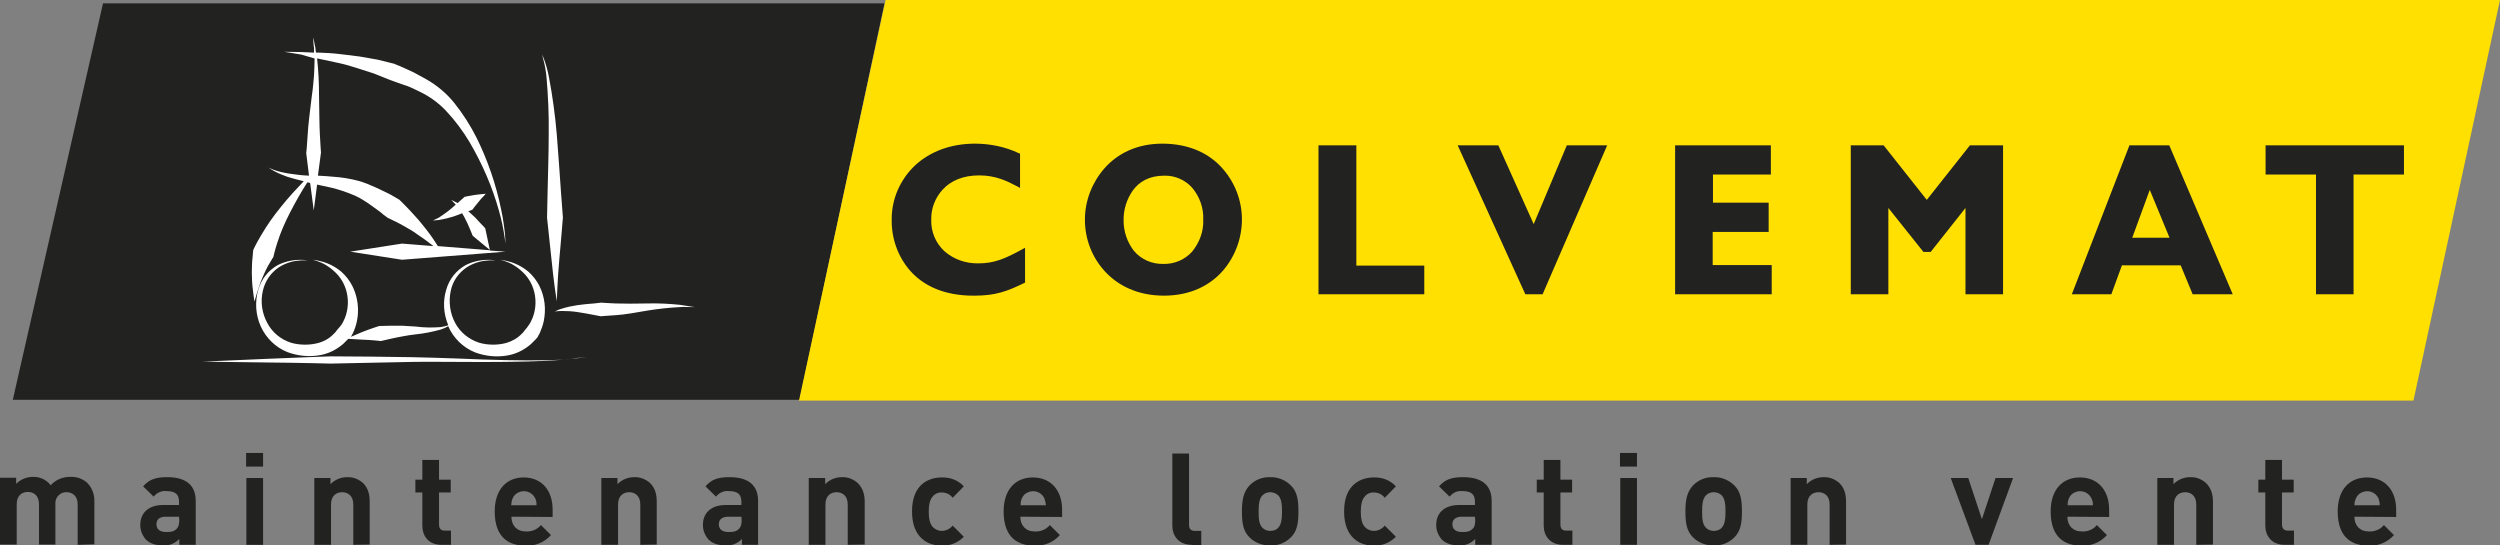 <?xml version="1.0" encoding="utf-8"?>
<!-- Generator: Adobe Illustrator 24.2.1, SVG Export Plug-In . SVG Version: 6.00 Build 0)  -->
<svg version="1.1" id="colvemat-industrie-2020" xmlns="http://www.w3.org/2000/svg" xmlns:xlink="http://www.w3.org/1999/xlink"
	 x="0px" y="0px" viewBox="0 0 898 195.9" style="enable-background:new 0 0 898 195.9;" xml:space="preserve">
<rect x="0" y="0" width="898" height="195.9" fill="#808080" stroke="none"/>
<style type="text/css">
	.st0{fill:#222221;}
	.st1{fill:#FFE000;}
	.st2{fill:#FFFFFF;}
</style>
<polygon class="st0" points="287.2,143.6 4.6,143.6 37,1.2 317.7,1.2 "/>
<polygon class="st1" points="866.9,143.9 287,143.9 318.1,0 898,0 "/>
<path class="st0" d="M27.9,195.7v-14.5c0-3.3-2.1-4.4-4-4.4c-2.1-0.1-3.9,1.6-4,3.7c0,0.2,0,0.4,0,0.5v14.6H14v-14.5
	c0-3.3-2.1-4.4-4-4.4s-4,1.1-4,4.4v14.5H0v-24h5.8v2.2c1.6-1.6,3.7-2.5,6-2.5c2.5-0.1,4.9,1,6.4,3c1.8-2,4.5-3.1,7.2-3
	c2.2-0.1,4.3,0.7,5.9,2.1c1.8,1.8,2.7,4.3,2.6,6.8v15.3L27.9,195.7z"/>
<path class="st0" d="M64.4,195.7v-2.1c-1.5,1.6-3.7,2.5-5.9,2.3c-2.7,0-4.7-0.7-6.1-2.1c-1.3-1.5-2.1-3.4-2-5.4c0-3.8,2.6-7,8.2-7
	h5.7v-1.2c0-2.6-1.3-3.8-4.5-3.8c-1.8-0.2-3.5,0.6-4.6,2l-3.8-3.7c2.3-2.6,4.7-3.3,8.7-3.3c6.7,0,10.2,2.9,10.2,8.5v15.8H64.4z
	 M64.3,185.6h-4.8c-2.2,0-3.3,1-3.3,2.7s1.1,2.8,3.5,2.8c1.7,0,2.7-0.1,3.8-1.2c0.6-0.6,0.9-1.6,0.9-3L64.3,185.6L64.3,185.6z"/>
<path class="st0" d="M88.4,162.7h6.1v4.9h-6.1V162.7z M88.5,171.7h6v24h-6V171.7z"/>
<path class="st0" d="M126.9,195.7v-14.5c0-3.3-2.1-4.4-4-4.4s-4,1.1-4,4.4v14.5h-6v-24h5.8v2.2c1.6-1.6,3.7-2.5,6-2.5
	c2.1-0.1,4.1,0.7,5.7,2.1c1.9,1.9,2.4,4.2,2.4,6.8v15.3L126.9,195.7z"/>
<path class="st0" d="M158.6,195.7c-4.9,0-6.9-3.4-6.9-6.9v-11.9h-2.5v-4.6h2.5v-7.1h6v7.1h4.2v4.6h-4.2v11.5c0,1.4,0.6,2.2,2.1,2.2
	h2.2v5.1L158.6,195.7L158.6,195.7z"/>
<path class="st0" d="M183.7,185.6c0,3.1,1.9,5.3,5.2,5.3c2.1,0.1,4.1-0.7,5.4-2.3l3.6,3.6c-2.3,2.6-5.7,4-9.1,3.8
	c-5.7,0-11.1-2.6-11.1-12.3c0-7.8,4.2-12.2,10.4-12.2c6.7,0,10.4,4.9,10.4,11.5v2.7L183.7,185.6z M192.2,178.9c-1.1-2.2-3.8-3.1-6-2
	c-0.9,0.4-1.6,1.1-2,2c-0.4,0.8-0.5,1.7-0.6,2.6h9.1C192.8,180.6,192.6,179.7,192.2,178.9"/>
<path class="st0" d="M230,195.7v-14.5c0-3.3-2.1-4.4-4-4.4s-4,1.1-4,4.4v14.5h-6v-24h5.8v2.2c1.6-1.6,3.7-2.5,6-2.5
	c2.1-0.1,4.1,0.7,5.7,2.1c1.9,1.9,2.4,4.2,2.4,6.8v15.3L230,195.7z"/>
<path class="st0" d="M266.5,195.7v-2.1c-1.5,1.6-3.7,2.5-5.9,2.3c-2.7,0-4.7-0.7-6.1-2.1c-1.3-1.5-2.1-3.4-2-5.4c0-3.8,2.6-7,8.2-7
	h5.6v-1.2c0-2.6-1.3-3.8-4.5-3.8c-1.8-0.2-3.5,0.6-4.6,2l-3.8-3.7c2.3-2.6,4.6-3.3,8.7-3.3c6.7,0,10.2,2.9,10.2,8.5v15.8H266.5z
	 M266.3,185.6h-4.7c-2.2,0-3.4,1-3.4,2.7s1.1,2.8,3.5,2.8c1.7,0,2.7-0.1,3.8-1.2c0.6-0.6,0.9-1.6,0.9-3L266.3,185.6z"/>
<path class="st0" d="M304.5,195.7v-14.5c0-3.3-2.1-4.4-4-4.4s-4,1.1-4,4.4v14.5h-6v-24h5.9v2.2c1.6-1.6,3.7-2.5,6-2.5
	c2.1-0.1,4.1,0.7,5.7,2.1c1.9,1.9,2.5,4.2,2.5,6.8v15.3L304.5,195.7z"/>
<path class="st0" d="M338.3,196c-4.8,0-10.7-2.6-10.7-12.3s5.9-12.2,10.7-12.2c3-0.1,5.9,1,7.9,3.2l-4,4.1c-0.9-1.2-2.3-1.9-3.9-1.9
	c-1.3-0.1-2.6,0.5-3.4,1.6c-0.9,1.1-1.3,2.8-1.3,5.3s0.4,4.2,1.3,5.3c0.8,1,2.1,1.6,3.4,1.6c1.5,0,2.9-0.7,3.9-1.9l4,4
	C344.2,194.9,341.3,196.1,338.3,196"/>
<path class="st0" d="M366.5,185.6c0,3.1,1.9,5.3,5.2,5.3c2.1,0.1,4.1-0.7,5.4-2.3l3.6,3.6c-2.3,2.6-5.7,4-9.1,3.8
	c-5.7,0-11.1-2.6-11.1-12.3c0-7.8,4.2-12.2,10.5-12.2c6.7,0,10.5,4.9,10.5,11.5v2.7L366.5,185.6z M375.1,178.9c-1.1-2.2-3.8-3.1-6-2
	c-0.9,0.4-1.6,1.1-2,2c-0.4,0.8-0.5,1.7-0.5,2.6h9.1C375.6,180.6,375.4,179.7,375.1,178.9"/>
<path class="st0" d="M428.1,195.7c-4.9,0-7-3.4-7-6.9v-25.9h6v25.6c0,1.4,0.6,2.2,2.1,2.2h2.3v5.1h-3.4V195.7z"/>
<path class="st0" d="M463.7,193c-2,2-4.7,3.1-7.5,2.9c-2.8,0.1-5.5-1-7.4-2.9c-2.2-2.2-2.7-5-2.7-9.3s0.6-7,2.7-9.3
	c1.9-2,4.6-3.1,7.4-3c2.8-0.1,5.5,1,7.5,3c2.2,2.2,2.7,5,2.7,9.3S465.9,190.8,463.7,193 M459.1,177.9c-0.8-0.7-1.8-1.1-2.8-1.1
	s-2,0.3-2.8,1.1c-1.2,1.2-1.4,3.3-1.4,5.8s0.1,4.6,1.4,5.9c0.7,0.7,1.7,1.1,2.8,1.1c1,0,2.1-0.3,2.8-1.1c1.2-1.2,1.4-3.4,1.4-5.9
	S460.3,179.1,459.1,177.9"/>
<path class="st0" d="M493.5,196c-4.8,0-10.7-2.6-10.7-12.3s6-12.2,10.7-12.2c3-0.1,5.9,1,7.9,3.2l-4,4.1c-0.9-1.2-2.3-1.9-3.9-1.9
	c-1.3-0.1-2.6,0.5-3.4,1.6c-0.9,1.1-1.3,2.8-1.3,5.3s0.4,4.2,1.3,5.3c0.8,1,2.1,1.6,3.4,1.6c1.5,0,2.9-0.7,3.9-1.9l4,4
	C499.3,194.9,496.5,196.1,493.5,196"/>
<path class="st0" d="M529.9,195.7v-2.1c-1.5,1.6-3.7,2.5-5.9,2.3c-2.7,0-4.7-0.7-6.1-2.1c-1.3-1.5-2.1-3.4-2-5.4c0-3.8,2.6-7,8.2-7
	h5.7v-1.2c0-2.6-1.3-3.8-4.5-3.8c-1.8-0.2-3.5,0.6-4.6,2l-3.8-3.7c2.3-2.6,4.7-3.3,8.7-3.3c6.7,0,10.2,2.9,10.2,8.5v15.8H529.9z
	 M529.8,185.6h-4.7c-2.2,0-3.4,1-3.4,2.7s1.1,2.8,3.5,2.8c1.7,0,2.7-0.1,3.8-1.2c0.7-0.6,0.9-1.6,0.9-3L529.8,185.6z"/>
<path class="st0" d="M561.5,195.7c-4.9,0-7-3.4-7-6.9v-11.9H552v-4.6h2.5v-7.1h6v7.1h4.2v4.6h-4.2v11.5c0,1.4,0.6,2.2,2.1,2.2h2.2
	v5.1L561.5,195.7L561.5,195.7z"/>
<path class="st0" d="M581.9,162.7h6.1v4.9h-6.1V162.7z M582,171.7h6v24h-6V171.7z"/>
<path class="st0" d="M623,193c-2,2-4.7,3.1-7.5,2.9c-2.8,0.1-5.5-1-7.4-2.9c-2.2-2.2-2.7-5-2.7-9.3s0.6-7,2.7-9.3
	c1.9-2,4.6-3.1,7.4-3c2.8-0.1,5.5,1,7.5,3c2.2,2.2,2.7,5,2.7,9.3S625.2,190.8,623,193 M618.4,177.9c-0.7-0.7-1.8-1.1-2.8-1.1
	s-2,0.3-2.8,1.1c-1.2,1.2-1.4,3.3-1.4,5.8s0.1,4.6,1.4,5.9c0.7,0.7,1.7,1.1,2.8,1.1c1,0,2.1-0.3,2.8-1.1c1.2-1.2,1.4-3.4,1.4-5.9
	S619.6,179.1,618.4,177.9"/>
<path class="st0" d="M657.2,195.7v-14.5c0-3.3-2.1-4.4-4-4.4s-4,1.1-4,4.4v14.5h-6v-24h5.8v2.2c1.6-1.6,3.7-2.5,6-2.5
	c2.1-0.1,4.1,0.7,5.7,2.1c1.9,1.9,2.4,4.2,2.4,6.8v15.3L657.2,195.7z"/>
<polygon class="st0" points="714.3,195.7 709.6,195.7 700.7,171.7 707,171.7 711.9,186.5 716.8,171.7 723.1,171.7 "/>
<path class="st0" d="M742.6,185.6c0,3.1,1.9,5.3,5.2,5.3c2.1,0.1,4.1-0.7,5.4-2.3l3.6,3.6c-2.3,2.6-5.7,4-9.1,3.8
	c-5.7,0-11.1-2.6-11.1-12.3c0-7.8,4.2-12.2,10.5-12.2c6.7,0,10.5,4.9,10.5,11.5v2.7L742.6,185.6z M751.2,178.9c-1.1-2.2-3.8-3.1-6-2
	c-0.9,0.4-1.6,1.1-2,2c-0.4,0.8-0.5,1.7-0.5,2.6h9.1C751.8,180.6,751.6,179.7,751.2,178.9"/>
<path class="st0" d="M788.9,195.7v-14.5c0-3.3-2.1-4.4-4-4.4s-4,1.1-4,4.4v14.5h-6v-24h5.8v2.2c1.6-1.6,3.7-2.5,6-2.5
	c2.1-0.1,4.1,0.7,5.7,2.1c1.9,1.9,2.5,4.2,2.5,6.8v15.3L788.9,195.7z"/>
<path class="st0" d="M820.7,195.7c-4.9,0-7-3.4-7-6.9v-11.9h-2.5v-4.6h2.5v-7.1h6v7.1h4.2v4.6h-4.2v11.5c0,1.4,0.7,2.2,2.1,2.2h2.2
	v5.1L820.7,195.7L820.7,195.7z"/>
<path class="st0" d="M845.7,185.6c0,3.1,1.9,5.3,5.2,5.3c2.1,0.1,4.1-0.7,5.4-2.3l3.6,3.6c-2.3,2.6-5.7,4-9.1,3.8
	c-5.7,0-11.1-2.6-11.1-12.3c0-7.8,4.2-12.2,10.5-12.2c6.7,0,10.5,4.9,10.5,11.5v2.7L845.7,185.6z M854.3,178.9c-1.1-2.2-3.8-3.1-6-2
	c-0.9,0.4-1.6,1.1-2,2c-0.4,0.8-0.6,1.7-0.6,2.6h9.1C854.8,180.6,854.6,179.7,854.3,178.9"/>
<path class="st2" d="M195.1,21.1c0.6,2.2,1,4.4,1.2,6.6c0.6,6.8,0.9,13.7,0.8,20.5c0,7.5-0.3,14.9-0.4,20.6s-0.2,9.4-0.2,9.4
	s0.2,1.9,0.5,4.7s0.7,6.5,1.1,10.3s0.8,7.5,1.2,10.3s0.7,4.7,0.7,4.7s0.1-1.9,0.2-4.7s0.4-6.6,0.7-10.3s0.7-7.5,0.9-10.3
	s0.4-4.7,0.4-4.7s-0.3-3.7-0.7-9.3s-0.9-13.1-1.5-20.6c-0.6-6.9-1.5-13.7-2.8-20.5c-0.4-2.2-1-4.4-1.8-6.6c-0.2-0.6-0.5-1.2-0.8-1.7
	c-0.2-0.4-0.3-0.6-0.3-0.6l0.3,0.6C194.8,19.9,195,20.5,195.1,21.1z M248.1,110.1c-0.9-0.1-2.2-0.4-3.8-0.6
	c-3.9-0.4-7.8-0.6-11.7-0.5c-4.2,0.1-8.4,0.1-11.5,0s-5.2-0.3-5.1-0.3l-2.6,0.3c-1.6,0.1-3.7,0.3-5.9,0.6c-2,0.3-3.9,0.7-5.8,1.3
	c-0.8,0.2-1.4,0.5-1.8,0.7l-0.7,0.3l0.7-0.1c0.4,0,1.1-0.1,1.9-0.1c1.9,0,3.8,0.1,5.7,0.4c2.1,0.3,4.1,0.7,5.7,1l2.6,0.5
	c0.1,0,2.2-0.2,5.5-0.4s7.4-1,11.6-1.7c3.8-0.6,7.6-1,11.4-1.2c1.6-0.1,2.9,0,3.9,0h1.4L248.1,110.1z M91,105.5
	c0.2,1.7,0.4,2.8,0.4,2.8s0.3-1.1,0.8-2.7c0.6-1.9,1.2-3.9,2-5.7c0.4-1,0.9-2,1.3-2.9s0.9-1.7,1.3-2.4c0.8-1.4,1.4-2.3,1.4-2.3
	s0.4-2,1.4-5.1c1.2-3.8,2.8-7.4,4.6-10.9c2-3.9,4.2-7.7,6-10.5c0.1-0.1,0.1-0.2,0.2-0.3l1,0.2l1.3,9.9l1.2-9.3
	c1.8,0.4,3.7,0.8,5.5,1.2c2.7,0.7,5.4,1.6,7.9,2.7c0.6,0.2,1.1,0.6,1.7,0.8c0.2,0.2,0.6,0.3,0.7,0.4l0.8,0.5c1.1,0.7,2.1,1.3,3,2
	c1.7,1.3,3.2,2.2,4.1,3.1l1.6,1.2c0,0,1.3,0.6,3.3,1.6c1,0.5,2.1,1.1,3.3,1.8s2.5,1.4,3.7,2.3c2.1,1.4,4.2,2.9,6.2,4.5l-11.3-0.9
	l-18.6,2.9l18.6,2.9l37.2-2.9L176,90l-1.7-8c0,0-0.6-0.7-1.7-1.8c-1.2-1.4-2.5-2.7-3.9-3.9l-0.5-0.4c0.9-0.3,1.5-0.6,1.5-0.6
	s1.1-1.5,2.3-2.9c0.6-0.8,1.2-1.4,1.7-1.9l0.8-0.9l-1.2,0.1c-0.7,0.1-1.7,0.2-2.6,0.3c-1.9,0.3-3.8,0.7-3.8,0.7l-1.7,1.5
	c-0.2,0.2-0.5,0.5-0.8,0.7h-0.1l-2.2-1.1l1.6,1.7c-0.7,0.6-1.4,1.3-2.2,1.9c-1.2,1-2.6,1.9-3.9,2.8l-2.1,1l2.3-0.2
	c1.7-0.3,3.4-0.7,5-1.2c1.2-0.4,2.2-0.8,3.2-1.2c0.2,0.4,0.5,0.8,0.7,1.2c0.9,1.7,1.7,3.4,2.2,4.7s0.9,2.2,0.9,2.2l6.3,5.2
	l-18.8-1.5l-0.4-0.6c-1.5-2.4-3.2-4.7-5-6.9c-0.9-1.2-2-2.4-3-3.5s-1.9-2.1-2.7-2.9c-1.6-1.7-2.8-2.8-2.8-2.8l-1.9-1.1
	c-1.1-0.7-3-1.6-5.1-2.6c-1-0.5-2.2-1-3.4-1.5c-0.3-0.1-0.6-0.3-0.9-0.4s-0.7-0.3-1.1-0.4c-0.7-0.3-1.4-0.5-2.1-0.7
	c-3-0.8-6-1.3-9-1.5c-2-0.2-3.8-0.3-5.7-0.4l1.1-8.3c0,0-0.2-2.5-0.4-6.4s-0.2-8.9-0.3-14c0-4.5-0.2-8.9-0.7-13.4l0.6,0.1
	c2.2,0.5,4.6,1,7,1.5s4.7,1.2,6.9,1.9l5.9,1.9l5.5,2.2c0.3,0.1,0.5,0.2,0.8,0.3l2.2,0.8c1,0.4,2.1,0.7,3.5,1.2s2.9,1.3,4.6,2.1
	c3.5,1.7,6.7,4,9.4,6.9c3.2,3.4,6,7.2,8.4,11.2c4.5,7.7,8.1,15.9,10.5,24.5c0.5,1.8,0.9,3.4,1.2,4.8s0.5,2.7,0.7,3.8
	c0.3,2.1,0.5,3.3,0.5,3.3s-0.1-1.2-0.2-3.4c-0.1-1.1-0.3-2.4-0.5-3.9s-0.5-3.2-0.9-5c-1.8-8.9-4.8-17.6-8.8-25.7
	c-2.2-4.4-4.9-8.6-8-12.5c-2.8-3.5-6.3-6.4-10.2-8.6l-4.4-2.4c-1.4-0.7-2.7-1.2-3.7-1.7s-1.9-0.8-2.4-1s-0.9-0.4-0.9-0.4l-6.1-1.5
	l-6.3-1.1c-2.3-0.3-4.8-0.6-7.3-0.9s-5-0.4-7.3-0.5h-1.1c-0.1-0.6-0.2-1.2-0.2-1.7c-0.2-0.8-0.3-1.4-0.4-2c-0.2-1.1-0.4-1.7-0.4-1.7
	s0,0.6,0.1,1.8c0,0.6,0.1,1.2,0.2,2c0,0.5,0,1,0,1.6l-4.5-0.2l-6.2-0.1l6.1,1L113,21c0,1.8-0.1,3.8-0.2,6c-0.2,2.4-0.4,4.9-0.8,7.5
	c-0.6,5.1-1.3,10.2-1.5,14.1S110,55,110,55l1,8.1l0,0c-2.5-0.1-5-0.4-7.5-0.8c-1.8-0.3-3.5-0.7-5.2-1.3l-1.9-0.8l1.8,1.1
	c1.6,0.9,3.3,1.6,5,2.2c1.9,0.6,3.9,1.1,5.9,1.6c-2.3,2.4-5.3,5.6-8.1,9.1c-2.7,3.3-5.1,6.7-7.2,10.3c-1.8,3-2.8,5.2-2.8,5.2
	s-0.2,1.2-0.3,3c-0.1,0.9-0.2,1.9-0.2,3s-0.1,2.3,0,3.5C90.5,101.2,90.7,103.4,91,105.5z M202.4,129.2l-5.9,0.2
	c-8.6,0.2-20.1-0.1-31.6-0.6c-5.8-0.2-11.5-0.4-16.9-0.5l-14.8-0.2l-14.4-0.1c0,0-11.5,0.4-23,0.9l-23,1l23,0.3
	c11.5,0.1,23,0.4,23,0.4l14.4-0.3L148,130c5.4-0.1,11.1,0,16.9,0c11.5,0.1,23.1,0,31.7-0.4L202.4,129.2c1.8-0.1,3.4-0.4,4.6-0.5
	l3.9-0.4l-3.9,0.3C205.6,128.9,204.1,129.1,202.4,129.2L202.4,129.2z M179.7,93.3l1.4,0.4c1.2,0.4,2.4,0.9,3.5,1.6
	c1.5,0.9,2.9,2.1,4.1,3.4c1.3,1.5,2.3,3.2,2.9,5.1c1.1,3.4,1,7.1-0.3,10.4c-0.4,1-0.9,2-1.6,2.9l-0.5,0.7c-0.1,0.1-0.1,0.2-0.2,0.2
	c0,0-0.1,0.2-0.4,0.5c-0.4,0.5-0.7,1-1.2,1.4c-1.5,1.6-3.5,2.7-5.6,3.3c-1.5,0.4-3.1,0.6-4.6,0.6c-1.7,0-3.4-0.2-5.1-0.7
	c-3.7-1.2-6.8-3.7-8.6-7.1c-1.9-3.5-2.4-7.6-1.6-11.5c0.7-3.5,2.8-6.5,5.8-8.5c2.2-1.4,4.6-2.2,7.2-2.4c0.7-0.1,1.5-0.1,2.2-0.1h0.8
	l-0.8-0.1c-3.4-0.3-6.8,0.3-9.8,1.8c-3.4,1.9-5.9,5-7,8.8c-1.3,4.2-1,8.7,0.7,12.8h0c-0.3,0.1-0.7,0.3-1.2,0.4l-1.6,0.3
	c-2.9,0.2-5.9,0.2-8.8-0.2c-1.6-0.1-3.4-0.2-4.9-0.3c-0.8,0-1.4,0-2.2,0h-2l-4.1,0.1c0,0-3.2,1-6.2,2.2l-4,1.7l0.1-0.1
	c0.2-0.3,0.4-0.7,0.6-1.1c2.6-5.4,2.5-11.7-0.1-17c-1-2-2.4-3.8-4.1-5.3c-1.5-1.2-3.1-2.2-4.9-2.9c-1.2-0.5-2.5-0.8-3.8-1.1
	l-1.5-0.2l1.4,0.4c1.2,0.4,2.4,0.9,3.5,1.6c1.5,0.9,2.9,2.1,4.1,3.4c1.3,1.5,2.3,3.2,2.9,5.1c1.1,3.4,1,7.1-0.3,10.4
	c-0.4,1-0.9,2-1.6,2.9l-0.6,0.7c-0.1,0.1-0.1,0.2-0.2,0.2c0,0-0.1,0.2-0.4,0.5c-0.4,0.5-0.7,1-1.2,1.4c-1.5,1.6-3.4,2.7-5.6,3.3
	c-1.5,0.4-3.1,0.6-4.7,0.6c-1.7,0-3.4-0.2-5.1-0.7c-3.7-1.2-6.7-3.7-8.5-7.1c-1.9-3.5-2.5-7.6-1.6-11.5c0.8-3.5,2.8-6.5,5.8-8.5
	c2.2-1.4,4.6-2.2,7.2-2.4c0.7-0.1,1.5-0.1,2.2-0.1h0.8l-0.8-0.1c-3.4-0.3-6.8,0.3-9.8,1.8c-3.4,1.9-5.9,5-7,8.8
	c-1.3,4.3-1,9,0.8,13.1c1.9,4.3,5.4,7.7,9.7,9.4c3.8,1.4,8,1.8,12,1c3-0.6,5.7-2,8-4c0.6-0.6,1.2-1.2,1.8-1.8l0,0l5.1,0.3
	c3.3,0.1,6.6,0.5,6.6,0.5l3.9-0.9l1.9-0.4c0.6-0.1,1.4-0.3,2.1-0.4c1.5-0.3,2.9-0.5,4.6-0.7c3-0.3,6-0.9,8.9-1.7l1.6-0.6
	c0.5-0.2,0.8-0.5,1.1-0.6l0.1-0.1v0.1c1.9,4.3,5.4,7.7,9.7,9.4c3.8,1.4,8,1.8,12,1c3-0.6,5.7-2,8-4c0.6-0.6,1.2-1.2,1.8-1.8
	c0.4-0.5,0.6-0.7,0.6-0.7l0.2-0.4l0.6-1.1c0.6-1.4,1.1-2.8,1.4-4.2c0.9-4.3,0.4-8.7-1.5-12.6c-1-2-2.4-3.8-4.1-5.3
	c-1.5-1.2-3.1-2.2-4.9-2.9c-1.2-0.5-2.5-0.8-3.8-1.1L179.7,93.3z"/>
<path class="st0" d="M487.1,52.2h-13.5v53.5h38V95.4h-24.4V52.2H487.1z M417.5,51.6c-9.3,0-16.3,3.7-20.9,9
	c-4.4,5.1-6.9,11.6-6.9,18.3c0,6.9,2.5,13.5,7.2,18.6c4.8,5.2,11.9,8.7,21.2,8.7c9.5,0,16.6-3.7,21.2-9c4.4-5.1,6.8-11.7,6.8-18.4
	c0-6.7-2.5-13.2-6.9-18.2C434.6,55.3,427.4,51.6,417.5,51.6L417.5,51.6z M428.2,90.4c-2.6,2.9-6.4,4.5-10.3,4.4
	c-4.1,0.1-8-1.6-10.6-4.7c-2.4-3.1-3.7-6.9-3.7-10.8c-0.1-3.9,1.1-7.8,3.4-11c2.3-3.1,5.9-5.2,11.2-5.2c3.8-0.1,7.5,1.5,10,4.3
	c2.7,3.2,4.2,7.3,4,11.5C432.4,83,430.9,87.1,428.2,90.4z M351.5,94.6c-4.5,0.1-8.9-1.4-12.3-4.4c-3.1-2.9-4.8-6.9-4.7-11.2
	c-0.1-4.1,1.4-8,4.2-11c2.8-3,7.1-5,13-5c5.8,0,9.8,1.9,13.6,3.9l1.1,0.6V55.2l-0.5-0.2c-4.9-2.3-10.3-3.4-15.7-3.4
	c-8.8,0-16.2,2.9-21.5,7.8c-5.4,5.1-8.5,12.2-8.4,19.6c-0.1,6.6,2.2,13.1,6.5,18.1c4.6,5.3,12.1,9.2,23.2,9.1
	c7.7,0,11.8-1.6,17.8-4.5l0.4-0.2V89l-1.1,0.6C361.1,92.9,357.1,94.6,351.5,94.6z M550.9,80.5l-12.7-28.3h-14.6l24.3,53.5h6.2
	l23.2-53.5h-14.5L550.9,80.5z M778.6,52.2h-13.7l-20.7,53.5h14.2l3.8-10.4h21.1l4.3,10.4H802l-22.8-53.5
	C779.2,52.2,778.6,52.2,778.6,52.2z M765.9,85.4l6.3-17.2l7.1,17.2C779.3,85.4,765.9,85.4,765.9,85.4z M862.7,52.2h-48.9v10.5h18.1
	v43h13.5v-43h18.1V52.2H862.7z M615.3,83.3h20V72.8h-20V62.7h20.8V52.2h-34.4v53.5h34.7V95.2h-21.2V83.3H615.3z M692.1,71.8
	l-15.5-19.6h-11.8v53.5h13.5v-31l12.6,15.8h2.6L706,74.7v31h13.5V52.2h-11.9L692.1,71.8z"/>
</svg>
